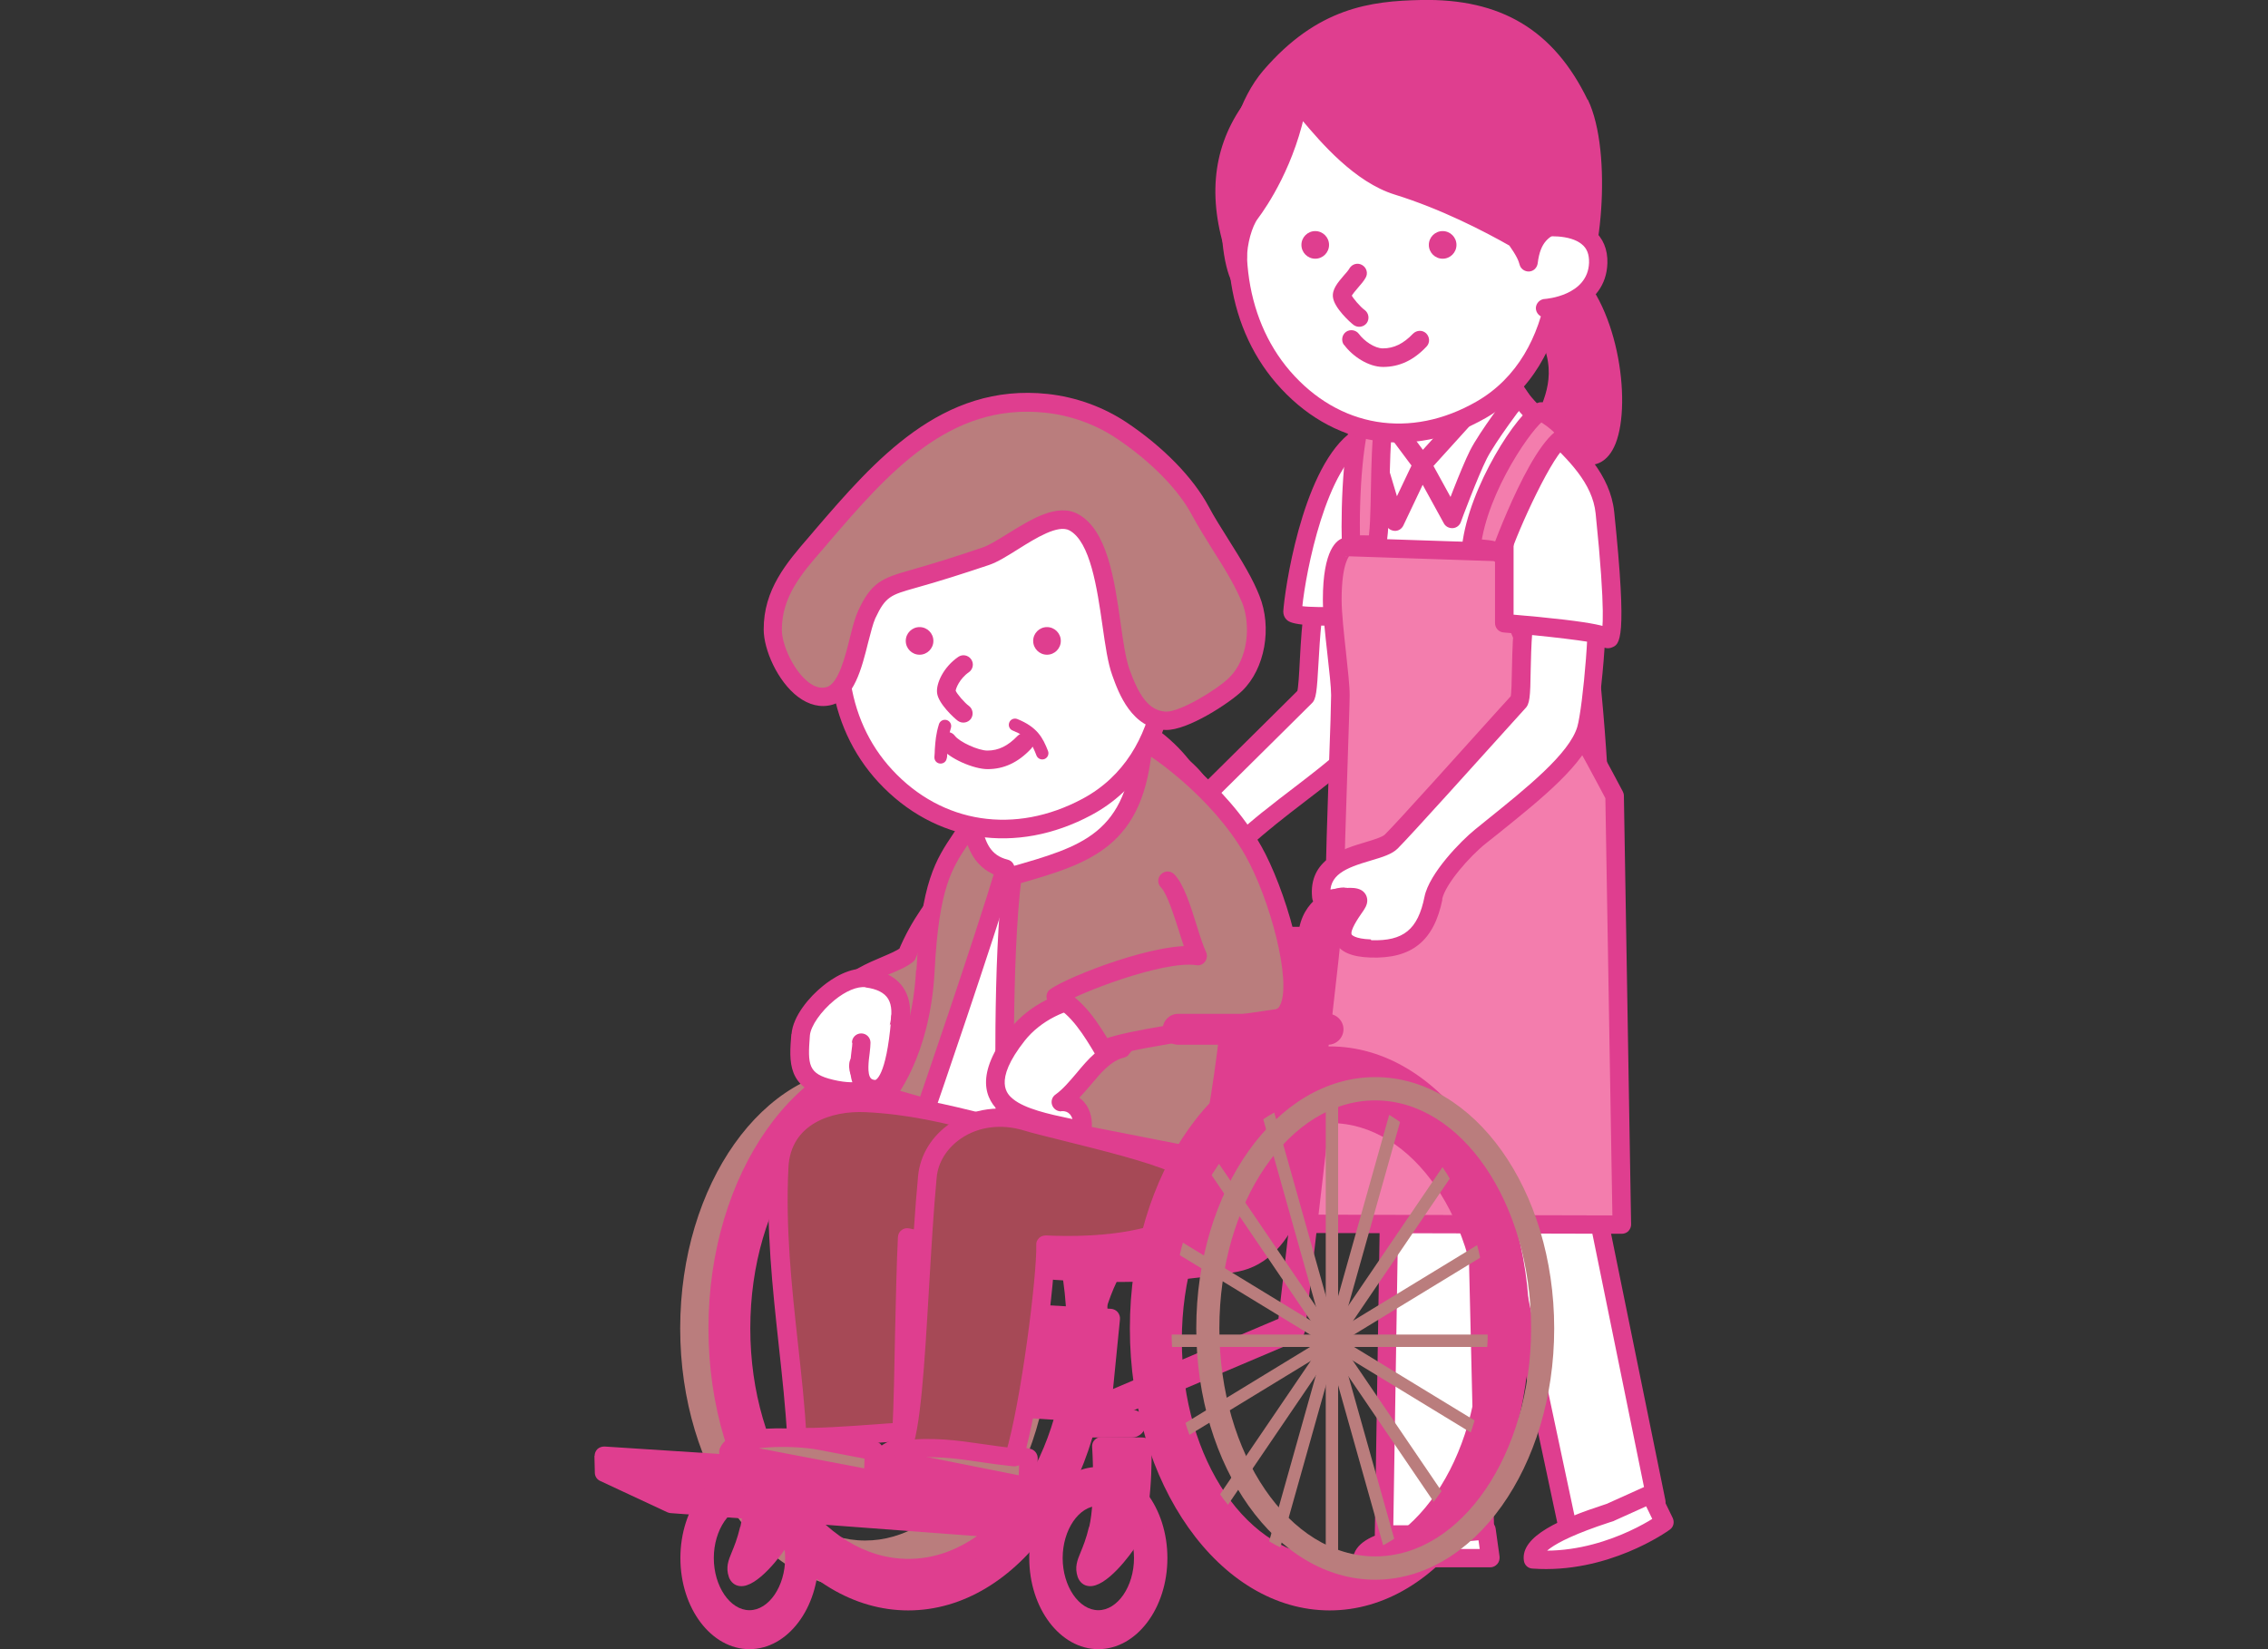 <?xml version="1.0" encoding="UTF-8"?><svg id="_レイヤー_2" xmlns="http://www.w3.org/2000/svg" width="110" height="80" viewBox="0 0 110 80"><rect x="0" y="0" width="110" height="80" fill="#333333" stroke="none"/><defs><style>.cls-1{fill:none;}.cls-2{fill:#fff;}.cls-3{fill:#f37dad;}.cls-4{fill:#ba7d7d;}.cls-5{fill:#a64956;}.cls-6{fill:#df3e8f;}</style></defs><g id="_デザイン"><g><g><g><g><path class="cls-2" d="M56.81,44.76c-2.27-.08-1.64-.81-1.19-1.52,.45-.71-.86-.07-1.05-.32-.43-.58,1.57-2.08,2.23-2.72,.72-.69,6.44-6.38,6.48-6.41,.28-.26,.09-4.75,.84-5.46,.83-.78,2.49-1.1,2.99-.22,.38,.67-.15,5.83-.4,6.65-.46,1.55-2.91,3.08-5.2,4.94-.71,.57-2.2,1.77-2.43,2.71-.28,1.18-.46,2.42-2.29,2.35Z"/><path class="cls-6" d="M56.83,44.31c-1.03-.04-1.21-.21-1.21-.22,0,0,.02,.03,.02,.05,0-.1,.18-.36,.28-.52l.09-.13c.19-.3,.22-.56,.08-.78-.22-.34-.63-.27-.99-.21-.1,.02-.27,.04-.32,.04,.03,0,.11,.03,.18,.12,.02,.03,.03,.07,.03,.08,.03-.34,1.17-1.33,1.6-1.71,.22-.19,.42-.36,.56-.5l5.16-5.11,1.31-1.3c.22-.2,.25-.58,.33-1.98,.06-1.03,.17-3.16,.51-3.48,.45-.43,1.24-.7,1.8-.61,.24,.04,.41,.13,.5,.29,0,0,0,0,0,0,.27,.6-.16,5.39-.43,6.31-.32,1.07-1.88,2.26-3.52,3.52-.5,.38-1.02,.78-1.53,1.19,0,0-.03,.02-.03,.02-.8,.65-2.29,1.85-2.55,2.93,0,0-.05,.2-.05,.2-.28,1.22-.49,1.86-1.79,1.81Zm2.71-1.8c.19-.78,1.63-1.95,2.24-2.44l.03-.03c.5-.4,1.01-.8,1.51-1.18,1.84-1.41,3.44-2.63,3.84-3.98,.21-.7,.86-6.12,.36-7.01-.23-.4-.62-.65-1.14-.73-.84-.13-1.88,.22-2.55,.85-.56,.52-.68,2.02-.79,4.09-.03,.59-.07,1.33-.13,1.48,0,0,.02-.06,.08-.11-.01,.01-.02,.02-1.33,1.32l-5.15,5.1c-.13,.12-.31,.28-.53,.47-1.1,.96-2.34,2.04-1.76,2.84,.24,.32,.65,.25,1.02,.19,.1-.02,.25-.04,.3-.04-.03,0-.14-.04-.21-.15-.07-.11-.06-.23-.04-.25,0,0,0,.02-.03,.06,0,0-.08,.13-.08,.13-.26,.4-.59,.9-.34,1.39,.23,.44,.82,.65,1.97,.69,2.1,.08,2.44-1.41,2.7-2.5l.05-.2Z"/></g><g><path class="cls-2" d="M65.67,21.43c-2.12,1.76-2.92,7.33-2.97,8.26-.02,.4,4.34,.11,4.34,.11,0,0,2.21-11.35-1.37-8.37Z"/><path class="cls-6" d="M65.38,21.08c-2.27,1.89-3.08,7.61-3.14,8.58,0,.15,.05,.29,.15,.39,.14,.14,.47,.47,4.66,.19,.2-.01,.37-.16,.41-.36,.37-1.92,1.46-8.26-.23-9.26-.51-.3-1.14-.15-1.87,.45Zm1.62,8.27h0c-1.69,.11-3.71,.15-4.05,.01,.07,.03,.2,.16,.19,.35,.07-1.24,.95-6.39,2.81-7.94,.37-.31,.69-.45,.83-.37,.79,.47,.51,4.68-.19,8.31,.04-.2,.21-.35,.41-.36Z"/></g><g><path class="cls-6" d="M77.04,22.09c-5.29-.53,.79-2.25-2.51-6.87-1.69-2.37-.72-3.67,1.32-2.12,2.78,2.12,3.06,9.18,1.19,8.99Z"/><path class="cls-6" d="M77.08,21.64c-1.5-.15-1.79-.38-1.85-.47-.07-.12,.09-.51,.23-.85,.45-1.08,1.2-2.88-.58-5.37-.86-1.21-.85-1.9-.72-2.04,.1-.1,.57-.09,1.4,.54,1.94,1.48,2.64,5.95,1.95,7.71-.09,.23-.24,.5-.44,.48Zm-.96-8.9c-1.54-1.18-2.31-.72-2.57-.47-.62,.6-.39,1.8,.61,3.21,1.49,2.08,.9,3.48,.48,4.5-.25,.59-.48,1.15-.18,1.66,.3,.5,1.01,.76,2.53,.91,.34,.03,.98-.06,1.37-1.04,.8-2.04,.09-6.98-2.24-8.75Z"/></g><g><polygon class="cls-2" points="77.03 56.61 80.34 72.85 76.11 74.44 72.54 57.65 77.03 56.61"/><path class="cls-6" d="M76.59,56.7l3.31,16.24c-.04-.22,.08-.43,.28-.51l-4.23,1.59c.12-.05,.26-.04,.37,.03,.11,.06,.2,.17,.22,.3l-3.57-16.79c.05,.24-.1,.48-.34,.53l4.49-1.04c-.12,.03-.24,0-.34-.06-.1-.07-.17-.17-.2-.29Zm-4.49,1.04l3.57,16.79c.03,.13,.11,.24,.22,.3,.11,.06,.25,.07,.37,.03l4.23-1.59c.21-.08,.33-.29,.28-.51l-3.31-16.24c-.02-.12-.1-.22-.2-.29-.1-.07-.23-.09-.34-.06l-4.49,1.04c-.24,.05-.39,.29-.34,.53Z"/></g><g><polygon class="cls-2" points="67.39 58.04 67.12 74.44 72.02 74.44 71.63 58.29 67.39 58.04"/><path class="cls-6" d="M66.94,58.04l-.26,16.39c0,.12,.04,.24,.13,.32,.08,.09,.2,.13,.32,.13h4.89c.12,0,.24-.05,.32-.14,.08-.09,.13-.2,.13-.32l-.38-16.15c0-.23-.19-.42-.42-.44l-4.24-.25c-.12,0-.24,.04-.33,.12-.09,.08-.14,.2-.14,.32Zm4.24,.26l.38,16.15c0-.12,.04-.24,.13-.32,.08-.09,.2-.14,.32-.14h-4.89c.12,0,.24,.05,.32,.13,.08,.09,.13,.2,.13,.32l.26-16.39c0,.12-.05,.24-.14,.32-.09,.08-.21,.13-.33,.12l4.24,.25c-.23-.01-.42-.2-.42-.44Z"/></g><g><path class="cls-2" d="M69.96,74.43c-.78,0-3.68,.19-3.88,1.16h6.2l-.19-1.36-2.13,.19Z"/><path class="cls-6" d="M69.96,73.98c-.41,0-4.02,.04-4.32,1.52-.03,.13,0,.27,.09,.37,.09,.1,.21,.16,.35,.16h6.2c.13,0,.25-.06,.34-.16,.09-.1,.12-.23,.11-.36l-.19-1.36c-.03-.24-.25-.41-.49-.38l-2.13,.19s.03,0,.04,0Zm1.69,.32l.19,1.36c-.02-.13,.02-.26,.11-.36,.09-.1,.21-.16,.34-.16h-6.2c.13,0,.26,.06,.35,.16,.09,.1,.12,.24,.09,.37,.08-.39,1.84-.8,3.44-.8,.01,0,.03,0,.04,0l2.13-.19c-.24,.02-.45-.15-.49-.38Z"/></g><g><path class="cls-2" d="M78.1,73.37c-.73,.25-3.91,1.21-3.75,2.28,3.53,.26,6.37-1.81,6.37-1.81l-.66-1.36-1.95,.88Z"/><path class="cls-6" d="M77.96,72.94l-.18,.06c-2.02,.66-4.05,1.5-3.87,2.71,.03,.21,.2,.37,.41,.38,3.65,.27,6.55-1.8,6.67-1.89,.18-.13,.23-.36,.14-.56l-.66-1.36c-.11-.22-.37-.31-.59-.21l-1.95,.88s.03-.01,.04-.02Zm1.69-.26l.66,1.36c-.1-.2-.04-.43,.14-.56-.03,.02-2.76,1.97-6.07,1.72,.21,.02,.38,.18,.41,.38,0-.06,0-.66,3.27-1.73l.19-.06s.03-.01,.04-.02l1.95-.88c-.22,.1-.48,0-.59-.21Z"/></g><g><path class="cls-2" d="M66.6,21.16c-.15,2.3-1.85,17.85-1.59,20.49s12.69,.53,12.69,.53c0,0-.13-19.17-4.76-23.93-4.63-4.76-6.21,.93-6.35,2.91Z"/><path class="cls-6" d="M66.15,21.13c-.04,.61-.19,2.18-.39,4.18-.56,5.74-1.4,14.41-1.2,16.39,.04,.37,.23,.69,.56,.95,2.23,1.7,11.59,.16,12.65-.02,.22-.04,.38-.23,.37-.45,0-.79-.19-19.4-4.89-24.24-1.64-1.69-3.12-2.31-4.39-1.84-2.01,.74-2.64,3.88-2.72,5.03Zm6.47-2.56c4.45,4.58,4.63,23.43,4.63,23.62,0-.22,.16-.41,.37-.45-2.78,.47-10.33,1.43-11.96,.19-.17-.13-.2-.25-.21-.32-.19-1.89,.68-10.86,1.2-16.21,.19-2,.35-3.58,.39-4.2,.08-1.16,.7-3.72,2.13-4.25,.91-.34,2.07,.21,3.44,1.62Z"/></g><g><path class="cls-2" d="M66.86,22.66l.79,2.64,1.32-2.78,1.45,2.64s.84-2.25,1.28-3.13c.44-.88,1.85-2.73,1.85-2.73"/><path class="cls-6" d="M66.43,22.79l.79,2.64c.05,.18,.21,.3,.4,.32s.36-.09,.44-.25l1.32-2.78c-.07,.15-.22,.25-.39,.26-.17,0-.33-.08-.41-.23l1.45,2.64c.08,.15,.25,.24,.43,.23,.18-.01,.33-.13,.39-.29,0-.02,.83-2.23,1.26-3.08,.42-.83,1.79-2.64,1.81-2.66h0c.15-.2,.11-.48-.09-.63-.2-.15-.48-.11-.63,.09h0c-.06,.08-1.44,1.89-1.9,2.8-.45,.89-1.26,3.08-1.3,3.17,.06-.16,.21-.28,.39-.29,.18-.01,.34,.08,.43,.23l-1.45-2.64c-.08-.15-.24-.24-.41-.23-.17,0-.32,.1-.39,.26l-1.32,2.78c.08-.17,.25-.27,.44-.25s.34,.14,.4,.32l-.79-2.64h0c-.07-.24-.32-.37-.56-.3-.24,.07-.37,.32-.3,.56h0Z"/></g><g><path class="cls-3" d="M64.61,29.09c0,1.2,.4,3.7,.4,4.63s-.26,7.67-.26,9.65-1.85,16-1.85,16l15.77,.04-.35-20.8s-2.73-5.2-4.05-7.05-1.15-4.76-1.15-4.76l-7.84-.26s-.66,.18-.66,2.56Z"/><path class="cls-6" d="M64.16,29.09c0,.66,.11,1.67,.22,2.64,.09,.81,.18,1.58,.18,1.99,0,.37-.04,1.72-.1,3.28-.08,2.31-.17,5.19-.17,6.37,0,1.93-1.83,15.8-1.85,15.94-.02,.13,.02,.26,.11,.35,.09,.1,.21,.15,.34,.15l15.77,.04c.12,0,.24-.05,.32-.13,.08-.09,.13-.2,.13-.32l-.35-20.8c0-.07-.02-.14-.05-.2-.11-.21-2.76-5.25-4.09-7.1-1.21-1.7-1.06-4.44-1.06-4.47,0-.12-.03-.24-.12-.33-.08-.09-.2-.14-.32-.15l-7.84-.26s-.09,0-.13,.01c-.3,.08-.99,.53-.99,2.99Zm1.1-2.11l7.84,.26c-.12,0-.24-.06-.32-.15-.08-.09-.12-.21-.12-.33,0,.13-.17,3.09,1.23,5.05,1.29,1.8,3.99,6.95,4.02,7-.03-.06-.05-.13-.05-.2l.35,20.8c0-.12,.04-.24,.13-.32,.08-.09,.2-.13,.32-.13l-15.77-.04c.13,0,.25,.06,.34,.15,.09,.1,.12,.23,.11,.35,.08-.57,1.85-14.06,1.85-16.05,0-1.17,.09-4.04,.17-6.34,.05-1.63,.1-2.93,.1-3.31,0-.46-.09-1.25-.18-2.09-.1-.9-.21-1.92-.21-2.54,0-1.83,.4-2.15,.4-2.15,0,0,0,0-.02,.01-.06,.03-.11,.04-.19,.04Z"/></g><g><path class="cls-2" d="M66.46,46.01c-2.27-.08-1.11-1.47-.66-2.18,.45-.71-1.69-.02-1.72-.33-.22-2.16,2.73-2.05,3.39-2.69,.72-.69,6.13-6.75,6.17-6.79,.28-.26-.09-4.4,.66-5.11,.83-.78,2.49-1.1,2.99-.22,.38,.67-.15,5.83-.4,6.65-.46,1.55-2.82,3.35-5.11,5.2-.71,.57-2.1,2.04-2.29,3-.35,1.76-1.21,2.54-3.04,2.47Z"/><path class="cls-6" d="M66.48,45.57c-.8-.03-.91-.23-.92-.23-.1-.19,.32-.81,.48-1.04,.05-.07,.1-.14,.14-.21,.22-.34,.12-.59,.05-.71-.24-.39-.79-.33-1.42-.26-.18,.02-.46,.05-.54,.04,.08,.01,.24,.12,.26,.32-.11-1.04,.71-1.37,1.97-1.74,.54-.16,1.01-.3,1.29-.58,.57-.56,4.04-4.42,5.53-6.07,.35-.39,.63-.7,.66-.73,0,0-.01,.01-.02,.02,.24-.22,.26-.57,.28-1.89,.02-.95,.06-2.91,.39-3.22,.45-.43,1.24-.7,1.8-.61,.24,.04,.41,.13,.5,.29,0,0,0,0,0,0,.27,.6-.16,5.39-.43,6.31-.39,1.3-2.44,2.95-4.43,4.55l-.53,.43c-.67,.54-2.22,2.12-2.45,3.26-.32,1.59-1.02,2.16-2.58,2.11Zm3.46-1.93c.15-.75,1.34-2.1,2.13-2.73,0,0,.53-.42,.53-.42,2.19-1.76,4.27-3.43,4.73-5,.21-.7,.86-6.12,.36-7.01-.23-.4-.62-.65-1.14-.73-.84-.13-1.88,.22-2.55,.85-.56,.53-.63,1.93-.67,3.86-.01,.54-.02,1.21-.07,1.36,0,0,.02-.06,.08-.12t-.7,.77c-1.48,1.64-4.93,5.49-5.48,6.02-.13,.12-.55,.25-.92,.36-1.11,.33-2.79,.83-2.6,2.7,.01,.14,.08,.26,.19,.35,.24,.19,.57,.15,1.08,.1,.22-.02,.59-.06,.7-.04-.03,0-.11-.05-.16-.16-.05-.11-.03-.2-.01-.22,0,0,0,0,0,.01-.04,.06-.08,.12-.13,.19-.37,.55-.87,1.3-.53,1.95,.23,.45,.78,.69,1.68,.72,2.01,.07,3.09-.8,3.5-2.83Z"/></g><g><path class="cls-2" d="M73.73,19.31c1.32,1.72,3.85,3.15,4.1,5.55,.4,3.83,.53,6.72,0,6.01-.2-.26-4.89-.66-4.89-.66v-4.16"/><path class="cls-6" d="M73.38,19.59c.44,.57,1,1.1,1.54,1.62,1.14,1.09,2.32,2.22,2.47,3.7,.51,4.93,.32,5.7,.28,5.8,.02-.04,.1-.14,.25-.17,.14-.02,.26,.04,.29,.08,0,0,0,0,0,0-.13-.18-.32-.43-5.21-.84,.23,.02,.41,.21,.41,.45v-4.16h0c0-.25-.2-.45-.45-.45s-.45,.2-.45,.45h0v4.16c0,.23,.18,.43,.41,.45,2.05,.17,4.36,.44,4.68,.58,0,0-.06-.03-.12-.1,.28,.37,.6,.29,.69,.25,.39-.15,.77-.3,.12-6.58-.19-1.81-1.54-3.11-2.74-4.26-.54-.52-1.05-1.01-1.45-1.52h0c-.15-.2-.43-.23-.63-.08-.2,.15-.23,.43-.08,.63h0Z"/></g><g><path class="cls-3" d="M74.73,19.97c-.73,.33-3.04,3.72-3.37,6.57,.26,.13,1.15,.02,1.41,.35,.26-.86,2.29-5.73,3.22-5.73-.07-.53-1.26-1.19-1.26-1.19Z"/><path class="cls-6" d="M74.54,19.56c-.93,.42-3.3,4.05-3.63,6.92-.02,.19,.08,.37,.25,.45,.18,.09,.4,.11,.65,.13,.17,.01,.53,.04,.61,.11,0,0,0,0,0,0,.1,.13,.27,.19,.44,.16,.16-.03,.3-.15,.35-.31,.39-1.27,2.18-5.17,2.83-5.42,0,0-.01,0-.04,0,.13,0,.25-.06,.34-.15,.09-.1,.13-.23,.11-.35-.09-.68-1.07-1.29-1.48-1.53-.12-.07-.27-.08-.4-.02Zm1.44,1.15c-1.48,0-3.63,5.99-3.65,6.05,.05-.16,.18-.28,.35-.31,.16-.03,.33,.03,.44,.16-.29-.36-.81-.4-1.23-.44-.11,0-.29-.02-.34-.04,0,0,0,0,.01,0,.17,.08,.27,.27,.25,.45,.32-2.79,2.62-5.98,3.11-6.21-.13,.06-.28,.05-.4-.02,.49,.27,.99,.69,1.03,.86,0,0,0,0,0,0-.02-.13,.02-.26,.11-.35s.21-.15,.34-.15Z"/></g><g><path class="cls-3" d="M66.24,19.84c-.59,1.01-.77,4.47-.7,6.52,.26,.13,.84,.02,1.23,.09,.26-.86,.09-4.19,.35-5.99-.4-.66-.88-.62-.88-.62Z"/><path class="cls-6" d="M65.85,19.61c-.68,1.16-.83,4.76-.77,6.76,0,.17,.1,.31,.25,.39,.25,.13,.56,.12,.88,.11,.17,0,.35,0,.48,.01,.22,.04,.44-.1,.5-.31,.15-.47,.17-1.38,.2-2.83,.02-1.11,.04-2.37,.17-3.23,.02-.1,0-.21-.06-.3-.53-.88-1.23-.84-1.31-.83-.14,.01-.27,.1-.35,.22Zm.82,.78c-.13,.91-.16,2.2-.18,3.34-.02,1.08-.04,2.21-.16,2.58,.07-.22,.28-.35,.5-.31-.21-.03-.43-.03-.64-.03-.16,0-.4,0-.47-.02,0,0,0,0,0,0,.15,.07,.24,.22,.25,.39-.08-2.37,.16-5.46,.64-6.28-.07,.13-.2,.21-.35,.22-.01,0,.22,.01,.46,.4-.05-.09-.07-.19-.06-.3Z"/></g><path class="cls-6" d="M70.76,19.89l-2.12,2.34c.09-.1,.22-.15,.36-.15,.13,0,.26,.07,.34,.18l-1.15-1.54h0c-.15-.2-.43-.24-.63-.09-.2,.15-.24,.43-.09,.63h0l1.15,1.54c.08,.11,.2,.17,.34,.18,.13,0,.26-.05,.36-.15l2.12-2.34h0c.17-.18,.15-.47-.03-.64-.18-.17-.47-.15-.64,.03h0Z"/><g><g><path class="cls-6" d="M76.6,5.04c-1.41-2.91-3.64-4.67-7.67-4.58-2.18,.05-4.72,.25-7.31,3.26-2.59,3.02-2.27,10.41-.86,10.26,4.45,.19,14.39-.05,15.16,.26,.98,.41,2.08-6.32,.69-9.2Z"/><path class="cls-6" d="M77,4.84C75.36,1.46,72.8-.08,68.92,0c-2.43,.05-5.02,.36-7.65,3.42-2.31,2.69-2.42,8.56-1.5,10.31,.34,.65,.79,.71,1.03,.68-.02,0-.05,0-.07,0,1.95,.08,4.9,.08,7.76,.08,3.19,0,6.8,0,7.26,.15,.13,.05,.47,.14,.82-.22,1.06-1.12,1.69-7,.44-9.59Zm-.92,8.98c-.47-.2-2.56-.21-7.59-.22-2.85,0-5.79,0-7.72-.08-.02,0-.05,0-.07,0,.01,0,.02,0,.03,0-.06-.03-.26-.27-.42-1-.48-2.21-.08-6.52,1.64-8.52,2.39-2.78,4.67-3.05,6.98-3.1,3.53-.07,5.77,1.26,7.25,4.33,1.24,2.55,.37,8.1-.3,8.6,.03-.02,.11-.04,.19,0Z"/></g><g><path class="cls-2" d="M74.92,7.89c1.34,3.73,1.03,9.62-3.08,11.99-3.58,2.06-7.23,1.18-9.61-1.59-2.61-3.03-2.68-7.36-1.33-11.06,1.25-3.43,3.45-5.19,7.6-5.24,4.54-.05,5.32,2.82,6.43,5.9Z"/><path class="cls-6" d="M74.5,8.04c1.21,3.37,1.12,9.14-2.89,11.44-3.2,1.84-6.67,1.27-9.05-1.49-2.25-2.62-2.72-6.59-1.25-10.61,1.25-3.42,3.4-4.9,7.18-4.94,3.99-.04,4.81,2.25,5.84,5.15l.16,.45Zm-6.01-6.51c-4.16,.05-6.64,1.75-8.02,5.54-1.58,4.34-1.05,8.64,1.42,11.51,2.68,3.11,6.58,3.76,10.18,1.69,4.45-2.56,4.6-8.87,3.28-12.53l-.16-.45c-1.02-2.85-2.07-5.8-6.7-5.75Z"/></g><path class="cls-6" d="M64.46,11.88c0,.37-.3,.67-.67,.67s-.67-.3-.67-.67,.3-.67,.67-.67,.67,.3,.67,.67Z"/><path class="cls-6" d="M70.64,11.88c0,.37-.3,.67-.67,.67s-.67-.3-.67-.67,.3-.67,.67-.67,.67,.3,.67,.67Z"/><path class="cls-6" d="M66.19,15.04c-.21-.15-.6-.6-.65-.75,0,0,0,0,0,.02,0,.05,0,.08,0,.08,.03-.09,.22-.31,.33-.44,.14-.16,.27-.31,.36-.47h0c.13-.21,.06-.49-.16-.62-.21-.13-.49-.06-.62,.16h0c-.05,.09-.16,.22-.27,.34-.3,.35-.58,.68-.53,1.06,.06,.51,.82,1.21,1.01,1.35h0c.2,.14,.48,.1,.63-.1,.14-.2,.1-.48-.1-.63h0Z"/><path class="cls-6" d="M65.2,16.74c.39,.53,1.16,1.06,1.88,1.06,.79,0,1.48-.32,2.11-.99h0c.17-.18,.16-.46-.02-.64-.18-.17-.46-.16-.64,.02h0c-.46,.48-.92,.71-1.46,.71-.4,0-.91-.36-1.16-.7h0c-.15-.2-.43-.24-.63-.1-.2,.15-.24,.43-.1,.63h0Z"/><g><path class="cls-2" d="M74.42,11.09c.62-.14,3.15-.33,3.09,1.66-.06,1.98-2.45,2.2-2.57,2.19"/><path class="cls-6" d="M74.52,11.53c.45-.1,1.63-.16,2.2,.32,.25,.2,.36,.49,.35,.89-.05,1.61-2.11,1.76-2.13,1.76h.01c-.25,0-.45,.2-.46,.44,0,.25,.2,.45,.44,.46h0c.48,0,2.96-.43,3.03-2.63,.02-.67-.21-1.22-.67-1.61-.9-.75-2.45-.62-2.96-.5h0c-.24,.05-.4,.29-.34,.54,.05,.24,.29,.4,.54,.34h0Z"/></g><g><path class="cls-6" d="M60.03,12.53c0-.71,.24-1.7,.62-2.2,.79-1.06,1.85-3,2.29-5.38,.25,0,2.35,3.28,4.85,4.05,2.56,.79,4.84,2.05,5.73,2.56,.44,.62,.55,.88,.62,1.15,.26-2.2,1.84-1.57,2.03-2.56,.86-4.53-3.73-8.99-7.58-8.9-3.39,.08-11.46,3.28-8.55,11.28Z"/><path class="cls-6" d="M60.48,12.53c0-.68,.24-1.55,.53-1.93,.42-.56,1.83-2.61,2.37-5.56-.04,.21-.23,.37-.44,.37-.13,0-.22-.06-.22-.06,.06,.05,.27,.29,.45,.5,.88,1.04,2.53,2.99,4.48,3.59,2.22,.69,4.29,1.75,5.64,2.52-.06-.03-.11-.08-.14-.13,.43,.61,.5,.82,.55,1,.05,.21,.25,.35,.46,.34,.22-.01,.39-.18,.42-.4,.13-1.08,.58-1.29,1.06-1.52,.38-.18,.84-.39,.96-1.01,.4-2.11-.29-4.41-1.91-6.31-1.68-1.98-4.02-3.17-6.13-3.12-2.11,.05-6.24,1.28-8.35,4.38-1.45,2.12-1.65,4.64-.61,7.51,.07,.21,.29,.33,.5,.29,.21-.04,.37-.22,.37-.44ZM68.59,1.7c1.81-.04,3.94,1.06,5.42,2.8,1.44,1.69,2.06,3.72,1.71,5.56-.03,.14-.09,.19-.46,.36-.55,.26-1.39,.65-1.57,2.22,.03-.22,.2-.38,.42-.4,.22-.01,.41,.13,.46,.34-.08-.33-.21-.63-.69-1.3-.04-.05-.09-.1-.14-.13-1.38-.79-3.52-1.88-5.82-2.59-1.7-.53-3.24-2.34-4.06-3.32-.51-.6-.64-.76-.92-.76-.22,0-.4,.15-.44,.37-.51,2.76-1.82,4.67-2.21,5.19-.46,.62-.71,1.71-.71,2.47,0-.22,.16-.4,.37-.44,.21-.04,.43,.08,.5,.29-.94-2.58-.77-4.83,.51-6.69,1.82-2.67,5.56-3.94,7.63-3.99Z"/></g></g></g><g><path class="cls-6" d="M54.17,68.76l8.72-3.7c.22-.09,.38-.3,.41-.54l1.32-11.37h0c.04-.37-.22-.7-.59-.75-.37-.04-.7,.22-.75,.59h0l-1.32,11.37c.03-.24,.18-.45,.41-.54l-8.72,3.7h0c-.34,.15-.5,.54-.36,.88,.15,.34,.54,.5,.88,.36h0Z"/><g><path class="cls-6" d="M63.99,45.41h-7.6l-15.66,14.61s10.93,2.82,19.21,1.23c2.65-.51,3.46-4.41,3.46-6.59s.59-9.25,.59-9.25Z"/><path class="cls-6" d="M63.99,44.96h-7.6c-.11,0-.22,.04-.31,.12l-15.66,14.61c-.12,.11-.17,.28-.13,.44,.04,.16,.16,.28,.32,.32,.45,.12,11.12,2.83,19.41,1.24,3.03-.58,3.82-4.85,3.82-7.03s.59-9.15,.59-9.22c.01-.13-.03-.25-.12-.34-.09-.09-.21-.15-.33-.15Zm-1.04,9.7c0,2.23-.82,5.71-3.09,6.15-8.09,1.55-18.91-1.2-19.01-1.23,.16,.04,.28,.17,.32,.32,.04,.16,0,.33-.13,.44l15.66-14.61c-.08,.08-.19,.12-.31,.12h7.6c-.13,0-.25-.05-.33-.15-.09-.09-.13-.22-.12-.34-.02,.29-.6,7.12-.6,9.29Z"/></g><g><path class="cls-4" d="M50.51,64.44c0,6.75-3.82,12.22-8.54,12.22s-8.54-5.47-8.54-12.22,3.82-12.22,8.54-12.22,8.54,5.47,8.54,12.22Zm-8.54-10.74c-4.14,0-7.5,4.81-7.5,10.74s3.36,10.74,7.5,10.74,7.5-4.81,7.5-10.74-3.36-10.74-7.5-10.74Z"/><path class="cls-4" d="M50.06,64.44c0,6.49-3.63,11.77-8.09,11.77s-8.09-5.28-8.09-11.77,3.63-11.77,8.09-11.77,8.09,5.28,8.09,11.77Zm-8.09-12.67c-4.95,0-8.98,5.68-8.98,12.67s4.03,12.67,8.98,12.67,8.99-5.68,8.99-12.67-4.03-12.67-8.99-12.67Z"/><path class="cls-4" d="M41.97,53.25c-4.38,0-7.95,5.02-7.95,11.19s3.57,11.19,7.95,11.19c2.15,0,4.17-1.19,5.67-3.34,1.47-2.1,2.28-4.89,2.28-7.85s-.81-5.75-2.28-7.85c-1.5-2.15-3.52-3.34-5.67-3.34Zm7.05,11.19c0,2.78-.75,5.38-2.12,7.34-1.33,1.9-3.08,2.95-4.94,2.95-3.89,0-7.05-4.62-7.05-10.29s3.16-10.29,7.05-10.29c1.85,0,3.61,1.05,4.94,2.95,1.36,1.95,2.12,4.56,2.12,7.34Z"/></g><g><path class="cls-6" d="M53.29,64.44c0,7.31-4.14,13.23-9.24,13.23s-9.24-5.92-9.24-13.23,4.14-13.23,9.24-13.23,9.24,5.92,9.24,13.23Zm-9.24-11.63c-4.48,0-8.12,5.21-8.12,11.63s3.64,11.63,8.12,11.63,8.12-5.21,8.12-11.63-3.64-11.63-8.12-11.63Z"/><path class="cls-6" d="M52.84,64.44c0,7.05-3.94,12.78-8.79,12.78s-8.79-5.73-8.79-12.78,3.94-12.78,8.79-12.78,8.79,5.73,8.79,12.78Zm-8.79-13.68c-5.34,0-9.69,6.14-9.69,13.68s4.35,13.68,9.69,13.68,9.69-6.14,9.69-13.68-4.35-13.68-9.69-13.68Z"/><path class="cls-6" d="M44.06,52.36c-4.73,0-8.57,5.42-8.57,12.08s3.84,12.08,8.57,12.08,8.57-5.42,8.57-12.08-3.84-12.08-8.57-12.08Zm7.67,12.08c0,6.16-3.44,11.18-7.67,11.18s-7.67-5.01-7.67-11.18,3.44-11.18,7.67-11.18,7.67,5.01,7.67,11.18Z"/></g><path class="cls-6" d="M43.53,51.06h7.27c.62,0,1.12-.5,1.12-1.12s-.5-1.12-1.12-1.12h-7.27c-.62,0-1.12,.5-1.12,1.12s.5,1.12,1.12,1.12h0Z"/><g><polygon class="cls-6" points="40.85 63.22 40.32 67.71 53.41 68.57 53.87 63.95 40.85 63.22"/><path class="cls-6" d="M40.4,63.17l-.53,4.49c-.01,.12,.02,.25,.1,.34,.08,.09,.19,.15,.32,.16l13.09,.86c.24,.02,.45-.16,.48-.4l.46-4.63c.01-.12-.03-.24-.11-.34-.08-.09-.19-.15-.32-.16l-13.02-.73c-.24-.01-.44,.16-.47,.4Zm13.02,.73l-.46,4.63c.02-.24,.24-.42,.48-.4l-13.09-.86c.12,0,.24,.07,.32,.16,.08,.09,.12,.22,.1,.34l.53-4.49c-.03,.24-.23,.41-.47,.4l13.02,.73c-.12,0-.24-.06-.32-.16-.08-.09-.12-.21-.11-.34Z"/></g><g><path class="cls-6" d="M56.17,75.58c0,2.19-1.3,3.97-2.9,3.97s-2.9-1.78-2.9-3.97,1.3-3.97,2.9-3.97,2.9,1.78,2.9,3.97Zm-2.9-2.98c-1.2,0-2.17,1.33-2.17,2.98s.97,2.98,2.17,2.98,2.17-1.33,2.17-2.98-.97-2.98-2.17-2.98Z"/><path class="cls-6" d="M55.72,75.58c0,1.94-1.1,3.52-2.45,3.52s-2.45-1.58-2.45-3.52,1.1-3.52,2.45-3.52,2.45,1.58,2.45,3.52Zm-2.45-4.42c-1.85,0-3.35,1.98-3.35,4.42s1.5,4.42,3.35,4.42,3.35-1.98,3.35-4.42-1.5-4.42-3.35-4.42Z"/><path class="cls-6" d="M53.27,72.15c-1.45,0-2.62,1.54-2.62,3.43s1.18,3.43,2.62,3.43,2.62-1.54,2.62-3.43-1.18-3.43-2.62-3.43Zm1.73,3.43c0,1.37-.79,2.53-1.73,2.53s-1.73-1.16-1.73-2.53,.79-2.53,1.73-2.53,1.73,1.16,1.73,2.53Z"/></g><g><polygon class="cls-6" points="29.28 70.62 29.3 71.43 32.56 72.95 51.01 74.34 51.46 73.59 49.23 71.91 29.28 70.62"/><path class="cls-6" d="M28.83,70.63l.02,.81c0,.17,.1,.33,.26,.4l3.26,1.52s.1,.04,.16,.04l18.46,1.39c.17,.01,.33-.07,.42-.22l.45-.75c.12-.2,.07-.45-.12-.59l-2.23-1.68c-.07-.05-.15-.08-.24-.09l-19.95-1.29c-.13,0-.25,.04-.34,.12-.09,.09-.14,.21-.14,.33Zm20.13,1.64l2.23,1.68c-.18-.14-.23-.39-.12-.59l-.45,.75c.09-.15,.25-.23,.42-.22l-18.46-1.39c.05,0,.11,.02,.16,.04l-3.26-1.52c.16,.07,.26,.23,.26,.4l-.02-.81c0,.13-.05,.25-.14,.33-.09,.09-.21,.13-.34,.12l19.95,1.29c-.09,0-.17-.04-.24-.09Z"/></g><g><path class="cls-6" d="M53.41,70.16l1.99,.02s.08,3.35-.6,4.45c-.68,1.11-1.91,2.28-2.1,1.72-.19-.56,.24-.77,.56-2.19,.33-1.42,.15-4,.15-4Z"/><path class="cls-6" d="M53.4,70.61l1.99,.02c-.24,0-.44-.2-.44-.44,.02,.89-.03,3.39-.53,4.21-.57,.93-1.34,1.6-1.55,1.65,.07-.02,.22,.05,.25,.16-.05-.13-.03-.19,.12-.56,.13-.3,.3-.72,.46-1.39,.34-1.47,.16-4.02,.16-4.13,0,.13-.04,.25-.12,.34-.09,.09-.21,.14-.33,.14Zm-.58,3.45c-.14,.59-.29,.95-.41,1.24-.16,.39-.3,.72-.14,1.2,.09,.25,.29,.42,.54,.44,.83,.09,2.02-1.5,2.37-2.07,.73-1.19,.68-4.34,.67-4.7,0-.24-.2-.44-.44-.44l-1.99-.02c-.13,0-.25,.05-.33,.14-.09,.09-.13,.21-.12,.34,0,.03,.17,2.53-.14,3.87Z"/></g><g><path class="cls-6" d="M39.25,75.58c0,2.19-1.3,3.97-2.9,3.97s-2.9-1.78-2.9-3.97,1.3-3.97,2.9-3.97,2.9,1.78,2.9,3.97Zm-2.9-2.98c-1.2,0-2.17,1.33-2.17,2.98s.97,2.98,2.17,2.98,2.17-1.33,2.17-2.98-.97-2.98-2.17-2.98Z"/><path class="cls-6" d="M38.8,75.58c0,1.94-1.1,3.52-2.45,3.52s-2.45-1.58-2.45-3.52,1.1-3.52,2.45-3.52,2.45,1.58,2.45,3.52Zm-2.45-4.42c-1.85,0-3.35,1.98-3.35,4.42s1.5,4.42,3.35,4.42,3.35-1.98,3.35-4.42-1.5-4.42-3.35-4.42Z"/><path class="cls-6" d="M36.35,72.15c-1.45,0-2.62,1.54-2.62,3.43s1.18,3.43,2.62,3.43,2.62-1.54,2.62-3.43-1.18-3.43-2.62-3.43Zm1.73,3.43c0,1.37-.79,2.53-1.73,2.53s-1.73-1.16-1.73-2.53,.79-2.53,1.73-2.53,1.73,1.16,1.73,2.53Z"/></g><g><path class="cls-6" d="M36.49,70.16l1.99,.02s.08,3.35-.6,4.45c-.68,1.11-1.91,2.28-2.1,1.72-.19-.56,.24-.77,.56-2.19,.33-1.42,.15-4,.15-4Z"/><path class="cls-6" d="M36.48,70.61l1.99,.02c-.24,0-.44-.2-.44-.44,.02,.89-.03,3.39-.53,4.21-.57,.93-1.34,1.6-1.55,1.65,.07-.02,.22,.05,.25,.16-.05-.13-.03-.19,.12-.56,.13-.3,.3-.72,.46-1.39,.34-1.47,.16-4.02,.16-4.13,0,.13-.04,.25-.12,.34-.09,.09-.21,.14-.33,.14Zm-.58,3.45c-.14,.59-.29,.95-.41,1.24-.16,.39-.3,.72-.14,1.2,.09,.25,.29,.42,.54,.44,.83,.09,2.02-1.5,2.37-2.07,.73-1.19,.68-4.34,.67-4.7,0-.24-.2-.44-.44-.44l-1.99-.02c-.13,0-.25,.05-.33,.14-.09,.09-.13,.21-.12,.34,0,.03,.17,2.53-.14,3.87Z"/></g><path class="cls-6" d="M56.51,48.83c.28,.09,.45,.33,.46,.62,0,.32-.22,.55-.38,.6,.01,0,.13-.04,.6-.1,.79-.1,5.01-.13,6.57-.13h0c.37,0,.67-.3,.67-.67s-.3-.67-.67-.67h0c-.58,0-5.73,0-6.75,.14-.75,.1-1.34,.18-1.39,.79-.03,.32,.19,.63,.49,.72h0c.36,.11,.73-.09,.84-.45,.11-.36-.09-.73-.45-.84h0Z"/><path class="cls-6" d="M65.21,43.05c-.91,0-2.25,.81-2.25,2.55v4.58h0c0,.37,.3,.67,.67,.67s.67-.3,.67-.67h0v-4.58c0-1.11,.89-1.2,.9-1.2h0c.37,0,.67-.3,.67-.67s-.3-.67-.67-.67h0Z"/><path class="cls-6" d="M52.12,69.73h2.78c.37,0,.67-.3,.67-.67s-.3-.67-.67-.67h-2.78c-.37,0-.67,.3-.67,.67s.3,.67,.67,.67h0Z"/><path class="cls-6" d="M52.79,69.07h0c.04-2.54,.84-9.12,4.08-9.12h0c.37,0,.67-.3,.67-.67s-.3-.67-.67-.67h0c-5.23,0-5.43,10.02-5.43,10.45h0c0,.37,.29,.68,.67,.68,.37,0,.68-.29,.68-.67h0Z"/><g><path class="cls-4" d="M47.91,40.61c-1.59,2.25-3,3.46-3.93,5.7-.66,.53-2.03,.68-3.35,1.94,.86,1.59,.44,3.33,.18,4.05,.53,.13,4.63,.82,5.58-.06,1.8-1.67,1.16-4.14,3.04-5.75"/><path class="cls-6" d="M47.54,40.35c-.52,.74-1.02,1.36-1.5,1.96-.98,1.22-1.83,2.28-2.47,3.83,.03-.07,.08-.13,.13-.18-.2,.16-.52,.29-.89,.45-.71,.3-1.6,.67-2.48,1.51-.15,.14-.18,.36-.09,.54,.83,1.53,.32,3.21,.15,3.69-.04,.12-.03,.25,.03,.36,.06,.11,.16,.19,.29,.23,.05,.01,4.75,.98,5.99-.17,.97-.9,1.29-1.99,1.6-3.04,.29-1.01,.57-1.96,1.43-2.7h0c.19-.16,.21-.45,.05-.63-.16-.19-.45-.21-.63-.05h0c-1.06,.91-1.39,2.04-1.71,3.13-.29,.98-.55,1.9-1.35,2.63-.67,.62-4.28,.18-5.16-.04,.12,.03,.23,.11,.29,.23,.06,.11,.07,.25,.03,.36,.21-.57,.8-2.57-.2-4.42,.1,.18,.06,.4-.09,.54,.77-.73,1.57-1.07,2.21-1.34,.43-.18,.81-.34,1.11-.58,.06-.05,.11-.11,.13-.18,.59-1.44,1.4-2.45,2.34-3.61,.49-.61,1-1.24,1.54-2h0c.14-.2,.09-.48-.11-.63-.2-.14-.48-.09-.63,.11h0Z"/></g><g><path class="cls-2" d="M46.38,45.84c-.22,4.12-1.76,8.76-1.76,8.76l14.01,1.64s1.92-9.14,.97-13.31c-.95-4.17-1.85-6.35-5.3-8.17-1.98-1.04-4.57-1.28-5.26-.12-1.01,1.71-2.4,6.17-2.66,11.19Z"/><path class="cls-6" d="M45.93,45.82c-.21,4.01-1.72,8.6-1.74,8.64-.04,.13-.03,.27,.05,.38,.07,.11,.19,.19,.33,.21l14.01,1.64c.23,.03,.44-.13,.49-.35,.08-.38,1.93-9.28,.97-13.5-1.02-4.45-2.01-6.6-5.52-8.46-2.14-1.13-5-1.38-5.86,.05-1.13,1.9-2.47,6.54-2.73,11.4Zm3.5-10.94c.51-.85,2.77-.72,4.66,.28,3.35,1.77,4.15,3.86,5.07,7.87,.92,4.03-.95,13.02-.97,13.12,.05-.23,.26-.38,.49-.35l-14.01-1.64c.13,.02,.25,.09,.33,.21,.07,.11,.09,.26,.05,.38,.06-.19,1.57-4.75,1.78-8.88,.28-5.28,1.74-9.54,2.6-10.98Z"/></g><g><path class="cls-4" d="M44.88,47.08c-.22,4.12-1.96,6.1-1.96,6.1l2,.57s2.78-8.08,3.84-11.61c-1.41-.35-1.49-1.71-1.67-2.24-1.01,1.7-1.95,2.15-2.21,7.17Z"/><path class="cls-6" d="M44.43,47.05c-.2,3.89-1.83,5.81-1.85,5.83-.1,.12-.14,.28-.09,.42,.04,.15,.16,.26,.31,.3l2,.57c.23,.07,.47-.06,.55-.29,.03-.08,2.8-8.13,3.84-11.62,.04-.12,.02-.24-.04-.35-.06-.11-.16-.18-.28-.21-.85-.21-1.07-.85-1.25-1.6-.03-.12-.06-.24-.09-.34-.06-.17-.2-.29-.38-.3-.17-.02-.34,.07-.43,.22-.17,.28-.33,.53-.49,.77-.83,1.24-1.56,2.32-1.78,6.61Zm2.23-7.01c.02,.07,.05,.16,.07,.27,.16,.66,.46,1.9,1.91,2.26-.12-.03-.22-.11-.28-.21-.06-.11-.08-.23-.04-.35-1.04,3.48-3.8,11.51-3.83,11.59,.08-.23,.32-.35,.55-.29l-2-.57c.15,.04,.26,.16,.31,.31,.04,.15,0,.31-.09,.42,.08-.09,1.85-2.15,2.07-6.37,.21-4.05,.84-4.98,1.63-6.16,.17-.25,.34-.51,.52-.81-.09,.15-.26,.24-.43,.22s-.32-.14-.38-.3Z"/></g><g><path class="cls-4" d="M49.11,42.5c-.53,4.09-.35,11.81-.35,11.81l9.88,1.94s1.92-9.14,.97-13.31c-.95-4.17-.7-5.14-4.15-6.96-.35,4.76-2.64,5.46-6.35,6.52Z"/><path class="cls-6" d="M48.66,42.44c-.53,4.08-.36,11.56-.36,11.88,0,.21,.16,.39,.36,.43l9.88,1.94c.24,.05,.48-.11,.53-.35,.08-.38,1.93-9.28,.97-13.5l-.32-1.46c-.64-2.99-.87-4.12-4.06-5.8-.13-.07-.3-.07-.43,0-.13,.07-.22,.21-.23,.36-.33,4.5-2.47,5.11-6.02,6.12-.17,.05-.3,.2-.32,.37Zm6.58-6.07c2.81,1.49,2.98,2.27,3.6,5.19l.32,1.47c.92,4.03-.95,13.02-.97,13.12,.05-.24,.29-.4,.53-.35l-9.88-1.94c.21,.04,.36,.22,.36,.43,0-.08-.17-7.73,.35-11.74-.02,.18-.15,.32-.32,.37,3.65-1.04,6.29-1.8,6.67-6.92-.01,.15-.1,.29-.23,.36-.13,.07-.29,.08-.43,0Z"/></g><g><path class="cls-5" d="M49.17,54.85c-2.6-.62-4.6-1.23-7.21-1.36-2.09-.1-4.09,.84-4.21,3.09-.25,4.7,.66,9.06,.87,13.12,1.28,.07,3.8-.18,5.08-.25,.14-2.85,.13-6.61,.27-9.43,1.59,.38,2.18-.28,3.72,.27"/><path class="cls-6" d="M49.28,54.41l-1.38-.34c-2.01-.5-3.74-.93-5.91-1.03-2.23-.11-4.54,.94-4.68,3.52-.16,3.05,.16,5.92,.46,8.7,.17,1.56,.33,3.02,.41,4.47,.01,.23,.2,.41,.43,.43,.94,.05,2.53-.07,3.81-.16,.49-.04,.96-.07,1.31-.09,.23-.01,.41-.2,.43-.43,.07-1.43,.1-3.11,.14-4.74,.03-1.62,.06-3.29,.13-4.69,0,.13-.07,.26-.18,.34-.11,.08-.24,.11-.37,.08,.81,.2,1.4,.14,1.92,.09,.55-.05,1.03-.1,1.76,.16h0c.23,.08,.49-.04,.58-.27,.08-.23-.04-.49-.27-.58h0c-.92-.33-1.54-.27-2.15-.21-.49,.05-.95,.09-1.62-.07-.13-.03-.27,0-.37,.08-.11,.08-.17,.2-.18,.34-.07,1.42-.1,3.1-.14,4.72-.03,1.62-.06,3.29-.13,4.71,.01-.23,.2-.41,.43-.43-.36,.02-.83,.05-1.33,.09-1.25,.09-2.81,.2-3.7,.16,.23,.01,.41,.2,.43,.43-.07-1.47-.24-2.96-.41-4.52-.3-2.74-.61-5.58-.46-8.55,.11-2.1,2.08-2.75,3.74-2.67,2.09,.1,3.78,.52,5.74,1.01l1.39,.34h0c.24,.06,.48-.09,.54-.33,.06-.24-.09-.48-.33-.54h0Z"/></g><g><path class="cls-4" d="M39.79,69.88c-.88-.17-4.05-.38-4.45,.54,2.85,.55,7.02,1.34,7.02,1.34l.04-1.39-2.61-.5Z"/><path class="cls-6" d="M39.87,69.44s-4.31-.67-4.95,.8c-.06,.13-.05,.27,.01,.39,.06,.12,.18,.21,.31,.23l7.02,1.34c.13,.02,.26,0,.37-.09,.1-.08,.16-.21,.17-.34l.04-1.39c0-.22-.15-.41-.37-.45l-2.61-.5Zm2.07,.93l-.04,1.39c0-.13,.06-.26,.17-.34,.1-.08,.24-.12,.37-.09l-7.02-1.34c.13,.03,.25,.11,.31,.23,.06,.12,.07,.26,.01,.39,.19-.43,2.59-.54,3.96-.28,0,0,2.61,.5,2.61,.5-.22-.04-.37-.23-.37-.45Z"/></g><g><path class="cls-4" d="M47.28,70.22c-.88-.17-4.05-.41-4.46,.51,2.85,.57,7.01,1.4,7.01,1.4l.05-1.39-2.6-.52Z"/><path class="cls-6" d="M47.37,69.77s-4.3-.7-4.96,.77c-.06,.12-.05,.27,.01,.39,.06,.12,.18,.21,.31,.23l7.01,1.4c.13,.03,.26,0,.37-.09,.1-.08,.17-.21,.17-.34l.05-1.39c0-.22-.15-.41-.36-.46l-2.6-.52Zm2.07,.94l-.05,1.39c0-.13,.07-.26,.17-.34,.1-.08,.24-.11,.37-.09l-7.01-1.4c.13,.03,.25,.11,.31,.23,.06,.12,.07,.27,.01,.39,.19-.43,2.6-.52,3.96-.25,0,0,2.6,.52,2.6,.52-.22-.04-.37-.24-.36-.46Z"/></g><g><path class="cls-5" d="M56.97,56.46c-1.61-.74-5.88-1.65-7.22-2.05-2.43-.72-4.58,.75-4.77,2.67-.44,4.51-.53,11.72-1.24,13.25,2.11-.26,3.49,.18,5.45,.37,.77-2.55,1.57-8.78,1.52-10.32,3.59,.17,8.08-.42,8.46-3.63-.45,.06-2.19-.29-2.19-.29Z"/><path class="cls-6" d="M57.16,56.05c-1.15-.53-3.51-1.12-5.4-1.58-.79-.2-1.48-.37-1.88-.49-1.33-.4-2.7-.21-3.77,.5-.91,.61-1.48,1.54-1.58,2.55-.15,1.58-.27,3.5-.37,5.36-.2,3.35-.4,6.82-.82,7.74-.07,.15-.05,.32,.04,.45,.1,.13,.26,.2,.42,.18,1.43-.17,2.5-.02,3.73,.16,.51,.08,1.04,.15,1.62,.21,.21,.02,.41-.11,.47-.32,.77-2.56,1.59-8.8,1.54-10.46,0,.13-.05,.25-.13,.33-.09,.09-.21,.13-.34,.13,5.34,.26,8.59-1.21,8.92-4.03,.02-.14-.03-.27-.13-.37-.1-.1-.24-.14-.37-.13-.23,.03-1.24-.12-2.05-.28,.04,0,.07,.02,.1,.03Zm1.56,.64c-.38,3.25-5.71,3.35-7.99,3.24-.13,0-.25,.04-.34,.13-.09,.09-.14,.21-.13,.33,.04,1.41-.72,7.59-1.5,10.18,.06-.21,.26-.34,.47-.32-.56-.05-1.08-.13-1.58-.2-1.24-.18-2.41-.35-3.96-.17,.16-.02,.32,.05,.42,.18,.1,.13,.11,.31,.04,.45,.5-1.07,.69-4.31,.91-8.07,.11-1.85,.22-3.76,.37-5.33,.07-.74,.51-1.43,1.19-1.89,.84-.57,1.94-.71,3.01-.39,.42,.13,1.12,.3,1.92,.5,1.76,.44,4.16,1.03,5.24,1.53,.03,.01,.07,.03,.1,.03,.43,.08,1.85,.35,2.34,.29-.14,.02-.28-.03-.37-.13-.1-.1-.15-.23-.13-.37Z"/></g><g><path class="cls-2" d="M54.4,50.87c1.17-1.37,.05-2.52-1.52-2.48-1.36,.04-2.76,.81-3.53,1.79-.8,1.01-1.67,2.51-.51,3.47,.83,.69,2.56,.93,3.63,1.19,.14-.66-.2-1.45-1.02-1.39,1.03-.71,1.66-2.26,2.95-2.58Z"/><path class="cls-6" d="M54.74,51.16c.8-.94,.62-1.7,.44-2.08-.35-.73-1.26-1.17-2.31-1.14-1.42,.04-2.98,.83-3.87,1.96-1.77,2.23-1.22,3.46-.44,4.1,.75,.62,2.05,.9,3.1,1.12,.25,.05,.5,.11,.71,.16,.12,.03,.24,0,.35-.06,.1-.07,.18-.17,.2-.29,.11-.54-.02-1.11-.35-1.48-.28-.32-.69-.48-1.14-.46,.2-.01,.39,.11,.45,.3,.07,.19,0,.4-.17,.52,.46-.32,.83-.76,1.2-1.19,.5-.6,.97-1.16,1.61-1.32,.09-.02,.17-.07,.23-.14Zm-3.26,2.74c.18-.01,.31,.04,.41,.15,.14,.16,.2,.44,.14,.71,.02-.12,.1-.22,.2-.29,.1-.07,.23-.09,.35-.06-.22-.05-.47-.11-.73-.16-.95-.2-2.14-.46-2.72-.94-.25-.21-1.01-.83,.58-2.84,.74-.93,2.02-1.59,3.19-1.62,.69-.02,1.28,.23,1.47,.63,.19,.39-.07,.81-.31,1.1,.06-.07,.14-.12,.23-.14-.92,.23-1.54,.97-2.08,1.62-.34,.4-.66,.78-1.01,1.03-.17,.11-.24,.33-.17,.52,.07,.19,.25,.31,.45,.3Z"/></g><g><path class="cls-6" d="M73.27,65c0,6.9-3.91,12.49-8.72,12.49s-8.72-5.59-8.72-12.49,3.91-12.49,8.72-12.49,8.72,5.59,8.72,12.49Zm-8.72-10.98c-4.23,0-7.67,4.91-7.67,10.98s3.43,10.98,7.67,10.98,7.67-4.92,7.67-10.98-3.43-10.98-7.67-10.98Z"/><path class="cls-6" d="M72.82,65c0,6.64-3.71,12.04-8.28,12.04s-8.28-5.4-8.28-12.04c0-3.25,.88-6.29,2.47-8.58,1.56-2.24,3.62-3.47,5.8-3.47,4.56,0,8.28,5.4,8.28,12.04Zm-8.28-12.94c-2.48,0-4.8,1.37-6.54,3.85-1.7,2.43-2.64,5.66-2.64,9.09,0,7.14,4.12,12.94,9.17,12.94s9.17-5.81,9.17-12.94-4.12-12.94-9.17-12.94Z"/><path class="cls-6" d="M64.54,53.58c-4.48,0-8.12,5.13-8.12,11.43s3.64,11.43,8.12,11.43,8.12-5.13,8.12-11.43-3.64-11.43-8.12-11.43Zm7.22,11.43c0,5.81-3.24,10.53-7.22,10.53s-7.22-4.72-7.22-10.53,3.24-10.53,7.22-10.53,7.22,4.72,7.22,10.53Z"/></g><g><path class="cls-4" d="M64.3,52.98v24.12h0c0,.17,.13,.3,.3,.3s.3-.13,.3-.3h0v-24.12h0c0-.17-.13-.3-.3-.3s-.3,.13-.3,.3h0Z"/><path class="cls-4" d="M72.79,64.74h-16.38c-.17,0-.3,.13-.3,.3s.13,.3,.3,.3h16.38c.17,0,.3-.13,.3-.3s-.13-.3-.3-.3h0Z"/><g><line class="cls-4" x1="70.4" y1="56.51" x2="58.81" y2="73.56"/><path class="cls-4" d="M70.15,56.34l-11.59,17.05h0c-.09,.14-.06,.32,.08,.42,.14,.09,.32,.06,.42-.08h0l11.59-17.05h0c.09-.14,.06-.32-.08-.42-.14-.09-.32-.06-.42,.08h0Z"/></g><g><line class="cls-4" x1="70.4" y1="73.56" x2="58.81" y2="56.51"/><path class="cls-4" d="M70.64,73.4l-11.59-17.05h0c-.09-.14-.28-.17-.42-.08-.14,.09-.17,.28-.08,.42h0l11.59,17.05h0c.09,.14,.28,.17,.42,.08,.14-.09,.17-.28,.08-.42h0Z"/></g><g><line class="cls-4" x1="61.47" y1="53.9" x2="67.74" y2="76.18"/><path class="cls-4" d="M61.18,53.98l6.27,22.28h0c.04,.16,.21,.25,.37,.21,.16-.04,.25-.21,.21-.37h0l-6.27-22.28h0c-.04-.16-.21-.25-.37-.21-.16,.04-.25,.21-.21,.37h0Z"/></g><g><line class="cls-4" x1="72.17" y1="60.42" x2="57.03" y2="69.65"/><path class="cls-4" d="M72.02,60.17l-15.14,9.23h0c-.14,.09-.19,.27-.1,.41,.09,.14,.27,.19,.41,.1h0l15.14-9.23h0c.14-.09,.19-.27,.1-.41-.09-.14-.27-.19-.41-.1h0Z"/></g><g><line class="cls-4" x1="67.74" y1="53.9" x2="61.47" y2="76.18"/><path class="cls-4" d="M67.45,53.82l-6.27,22.28h0c-.04,.16,.05,.33,.21,.37,.16,.04,.32-.05,.37-.21h0l6.27-22.28h0c.04-.16-.05-.33-.21-.37-.16-.04-.32,.05-.37,.21h0Z"/></g><g><line class="cls-4" x1="72.17" y1="69.65" x2="57.03" y2="60.42"/><path class="cls-4" d="M72.33,69.4l-15.14-9.23h0c-.14-.09-.33-.04-.41,.1-.09,.14-.04,.33,.1,.41h0l15.14,9.23h0c.14,.09,.33,.04,.41-.1,.09-.14,.04-.33-.1-.41h0Z"/></g></g><g><path class="cls-6" d="M73.73,64.44c0,7.31-4.14,13.23-9.24,13.23s-9.24-5.92-9.24-13.23,4.14-13.23,9.24-13.23,9.24,5.92,9.24,13.23Zm-9.24-11.63c-4.48,0-8.12,5.21-8.12,11.63s3.64,11.63,8.12,11.63,8.12-5.21,8.12-11.63-3.64-11.63-8.12-11.63Z"/><path class="cls-6" d="M73.28,64.44c0,7.05-3.94,12.78-8.79,12.78s-8.79-5.73-8.79-12.78,3.94-12.78,8.79-12.78,8.79,5.73,8.79,12.78Zm-8.79-13.68c-5.34,0-9.69,6.14-9.69,13.68s4.35,13.68,9.69,13.68,9.69-6.14,9.69-13.68-4.35-13.68-9.69-13.68Z"/><path class="cls-6" d="M64.49,52.36c-4.73,0-8.57,5.42-8.57,12.08s3.84,12.08,8.57,12.08,8.57-5.42,8.57-12.08-3.84-12.08-8.57-12.08Zm7.67,12.08c0,6.16-3.44,11.18-7.67,11.18s-7.67-5.01-7.67-11.18,3.44-11.18,7.67-11.18,7.67,5.01,7.67,11.18Z"/></g><path class="cls-4" d="M74.26,64.44c0,6.1-3.39,11.06-7.56,11.06s-7.56-4.96-7.56-11.06,3.39-11.06,7.56-11.06,7.56,4.96,7.56,11.06Zm-7.56-12.19c-4.79,0-8.68,5.47-8.68,12.19s3.89,12.19,8.68,12.19,8.68-5.47,8.68-12.19-3.89-12.19-8.68-12.19Z"/><g><g><path class="cls-2" d="M38.83,50.21c-.12,1.49-.1,2.25,1.47,2.62,.4,.09,1.56,.32,1.72-.18,.12-.4-.44-.41-.39-1.01,.02-.26,1.38-.11,1.61-.72,.24-.64,1.33-3.14-1.21-3.46-1.29-.16-3.12,1.65-3.2,2.75Z"/><path class="cls-6" d="M38.38,50.17c-.11,1.35-.21,2.62,1.82,3.09,1.28,.3,2.06,.13,2.25-.48,.13-.44-.12-.72-.25-.85-.1-.11-.13-.14-.12-.25-.01,.16-.12,.25-.17,.28,.05-.02,.2-.05,.32-.07,.48-.08,1.21-.21,1.44-.82l.04-.1c.23-.59,.76-1.97,.15-2.98-.33-.55-.92-.88-1.76-.99-.88-.11-1.75,.47-2.19,.83-.66,.53-1.45,1.46-1.52,2.33Zm3.6-2.27c.55,.07,.92,.26,1.1,.56,.38,.64-.05,1.77-.22,2.19l-.04,.1c-.05,.12-.58,.22-.75,.25-.38,.07-.84,.15-.88,.59-.05,.52,.21,.8,.36,.95,.02,.03,.06,.06,.06,.07-.02-.02-.02-.07-.02-.1,0-.03,.03-.05,.04-.06-.1,.06-.55,.09-1.22-.07-1.22-.29-1.24-.71-1.13-2.15,.04-.46,.54-1.18,1.19-1.71,.55-.45,1.11-.68,1.51-.63Z"/></g><g><path class="cls-2" d="M41.79,50.59c0,.57-.48,2.17,.64,2.25,1.02,.07,1.2-2.89,1.25-3.46"/><path class="cls-6" d="M41.34,50.59c0,.08-.02,.23-.04,.39-.07,.59-.17,1.39,.25,1.9,.14,.17,.4,.38,.85,.41,1.25,.09,1.58-1.96,1.72-3.76v-.11h0c.02-.25-.16-.47-.41-.49-.25-.02-.47,.16-.49,.41h0v.12c-.24,2.84-.77,2.93-.77,2.93-.16-.01-.2-.07-.22-.09-.18-.22-.1-.84-.05-1.22,.02-.19,.04-.36,.04-.5h0c0-.25-.2-.45-.45-.45s-.45,.2-.45,.45h0Z"/></g></g><g><path class="cls-4" d="M55.97,36.26s3.1,1.98,4.82,5.02c1.34,2.37,2.84,7.87,1.12,8.13-1.72,.26-7.6,.99-8.39,1.52-.59-.99-1.32-2.18-2.31-2.58,.86-.59,5.16-2.25,6.87-1.98-.4-.79-.86-3.04-1.45-3.64"/><path class="cls-6" d="M55.73,36.64h0s3.03,1.96,4.67,4.86c1.2,2.12,2.25,6.09,1.69,7.25-.09,.19-.19,.2-.24,.21l-1.37,.2c-4.1,.58-6.6,.99-7.21,1.39,.1-.07,.23-.09,.35-.06,.12,.03,.22,.1,.29,.21-.58-.97-1.38-2.3-2.53-2.76,.15,.06,.26,.2,.28,.37,.02,.16-.05,.33-.19,.42,.77-.53,4.95-2.15,6.55-1.91,.17,.03,.33-.04,.43-.18,.1-.14,.11-.32,.04-.47-.13-.27-.29-.76-.45-1.28-.31-1-.64-2.03-1.09-2.48h0c-.18-.18-.46-.18-.64,0s-.18,.46,0,.64h0c.29,.29,.62,1.34,.87,2.11,.18,.58,.34,1.08,.5,1.41-.08-.15-.06-.33,.04-.47,.1-.14,.27-.21,.43-.18-1.9-.29-6.28,1.42-7.2,2.06-.14,.09-.21,.26-.19,.42,.02,.16,.13,.31,.28,.37,.87,.35,1.58,1.53,2.09,2.39,.06,.11,.17,.18,.29,.21,.12,.03,.25,0,.35-.06,.56-.37,4.95-.99,6.83-1.25l1.38-.2c.28-.04,.67-.2,.91-.71,.82-1.69-.64-6.2-1.71-8.09-1.75-3.1-4.84-5.1-4.97-5.18h0c-.21-.13-.49-.07-.62,.14s-.07,.49,.14,.62h0Z"/></g><path class="cls-6" d="M57.14,50.68h7.27c.41,0,.75-.34,.75-.75s-.34-.75-.75-.75h-7.27c-.41,0-.75,.34-.75,.75s.34,.75,.75,.75h0Z"/></g><g><g><path class="cls-2" d="M55.85,27.83c1.36,3.52,1.05,9.08-3.14,11.32-3.64,1.95-7.35,1.11-9.78-1.5-2.65-2.86-2.73-6.95-1.36-10.44,1.27-3.24,3.51-4.91,7.73-4.95,4.61-.05,5.41,2.67,6.54,5.58Z"/><path class="cls-6" d="M55.43,27.99c1.23,3.16,1.13,8.59-2.93,10.76-3.27,1.75-6.81,1.21-9.23-1.41-2.28-2.46-2.75-6.19-1.27-9.97,1.27-3.23,3.46-4.62,7.31-4.66,4.08-.04,4.9,2.12,5.95,4.86l.16,.43Zm-6.13-6.19c-4.22,.04-6.74,1.66-8.14,5.23-1.62,4.11-1.08,8.19,1.45,10.92,2.72,2.93,6.67,3.54,10.32,1.59,4.54-2.43,4.69-8.41,3.34-11.88l-.16-.42c-1.03-2.7-2.1-5.49-6.8-5.44Z"/></g><path class="cls-6" d="M45.27,31.09c0,.37-.3,.67-.67,.67s-.67-.3-.67-.67,.3-.67,.67-.67,.67,.3,.67,.67Z"/><path class="cls-6" d="M51.45,31.09c0,.37-.3,.67-.67,.67s-.67-.3-.67-.67,.3-.67,.67-.67,.67,.3,.67,.67Z"/><path class="cls-6" d="M47,34.25c-.21-.15-.6-.6-.65-.75,0,0,0,0,0,.02,0,0,0,0,0,0,0-.11,.19-.6,.64-.91h0c.2-.14,.26-.42,.11-.63-.14-.2-.42-.26-.63-.11h0c-.71,.49-1.08,1.29-1.02,1.75,.06,.51,.82,1.21,1.01,1.35h0c.2,.14,.48,.1,.63-.1,.14-.2,.1-.48-.1-.63h0Z"/><path class="cls-6" d="M45.59,36.22c.42,.58,1.64,1.09,2.31,1.09,.79,0,1.48-.32,2.11-.99h0c.17-.18,.16-.46-.02-.64-.18-.17-.46-.16-.64,.02h0c-.46,.48-.92,.71-1.46,.71-.44,0-1.36-.42-1.58-.72h0c-.15-.2-.43-.24-.63-.1-.2,.15-.24,.43-.1,.63h0Z"/><g><path class="cls-4" d="M60.07,27.86c-.59-1.05-1.34-2.09-1.86-3.08-.83-1.55-2.39-2.95-3.83-3.91-1.08-.72-2.33-1.16-3.63-1.3-4.96-.53-8.08,3.16-11.01,6.57-1.12,1.3-2.28,2.54-2.27,4.42,0,1.18,1.27,3.61,2.74,3.21,1.17-.32,1.37-2.99,1.82-3.94,.58-1.24,.96-1.37,2.23-1.72,1.19-.33,2.37-.71,3.53-1.1,1.14-.39,3.11-2.28,4.27-1.65,1.79,.97,1.66,5.57,2.28,7.29,.37,1.03,.92,2.31,2.19,2.35,.84,.03,2.75-1.15,3.38-1.78,1.04-1.01,1.25-2.83,.73-4.14-.16-.4-.36-.79-.58-1.19Z"/><path class="cls-6" d="M60.47,27.64c-.28-.5-.59-.99-.89-1.47-.35-.56-.69-1.09-.96-1.6-.75-1.4-2.2-2.89-3.98-4.08-1.13-.75-2.45-1.23-3.83-1.38-5.14-.55-8.41,3.25-11.29,6.6l-.1,.12-.18,.21c-1.09,1.26-2.21,2.56-2.2,4.5,0,.97,.67,2.51,1.66,3.26,.53,.4,1.1,.54,1.65,.39,1.07-.29,1.44-1.75,1.76-3.04,.12-.46,.23-.9,.34-1.15,.5-1.07,.75-1.14,1.95-1.48,1.15-.32,2.31-.69,3.56-1.11,.42-.14,.91-.45,1.42-.77,.86-.54,1.94-1.21,2.49-.91,1.01,.55,1.34,2.8,1.6,4.61,.14,.98,.26,1.83,.48,2.43,.3,.84,.94,2.59,2.59,2.64,1.06,.03,3.1-1.31,3.71-1.9,1.1-1.07,1.46-3.06,.83-4.62-.15-.38-.35-.79-.61-1.25Zm-.23,1.58c.43,1.08,.31,2.73-.62,3.65-.62,.61-2.4,1.67-3.06,1.65-.87-.03-1.34-.84-1.78-2.05-.18-.51-.31-1.36-.43-2.25-.3-2.12-.65-4.51-2.06-5.28-1.01-.55-2.28,.25-3.4,.94-.47,.29-.91,.57-1.24,.68-1.23,.42-2.38,.78-3.51,1.1-1.37,.39-1.88,.59-2.52,1.97-.15,.33-.27,.78-.4,1.31-.22,.89-.56,2.24-1.13,2.39-.28,.08-.57,0-.87-.23-.73-.56-1.3-1.82-1.3-2.55,0-1.61,.96-2.73,1.99-3.91l.18-.21,.1-.12c2.87-3.34,5.85-6.79,10.51-6.29,1.23,.13,2.42,.56,3.43,1.23,1.66,1.11,3.01,2.47,3.69,3.75,.29,.54,.65,1.11,.99,1.66,.3,.47,.6,.95,.87,1.43,.24,.43,.42,.8,.56,1.14Z"/></g><path class="cls-6" d="M50.83,36.43c-.25-.64-.52-1.16-1.49-1.55h0c-.15-.06-.33,.01-.39,.17-.06,.15,.01,.33,.17,.39h0c.76,.3,.94,.66,1.15,1.21h0c.06,.15,.23,.23,.39,.17,.15-.06,.23-.23,.17-.39h0Z"/><path class="cls-6" d="M45.93,36.76c.01-.14,.02-.27,.02-.38,.02-.38,.04-.65,.17-1.07h0c.05-.16-.04-.33-.2-.38-.16-.05-.33,.04-.38,.2h0c-.15,.49-.17,.81-.2,1.22,0,.11-.01,.23-.02,.37h0c-.01,.17,.11,.31,.28,.32,.17,.01,.31-.11,.32-.28h0Z"/></g></g><rect class="cls-1" width="110" height="80"/></g></g></svg>